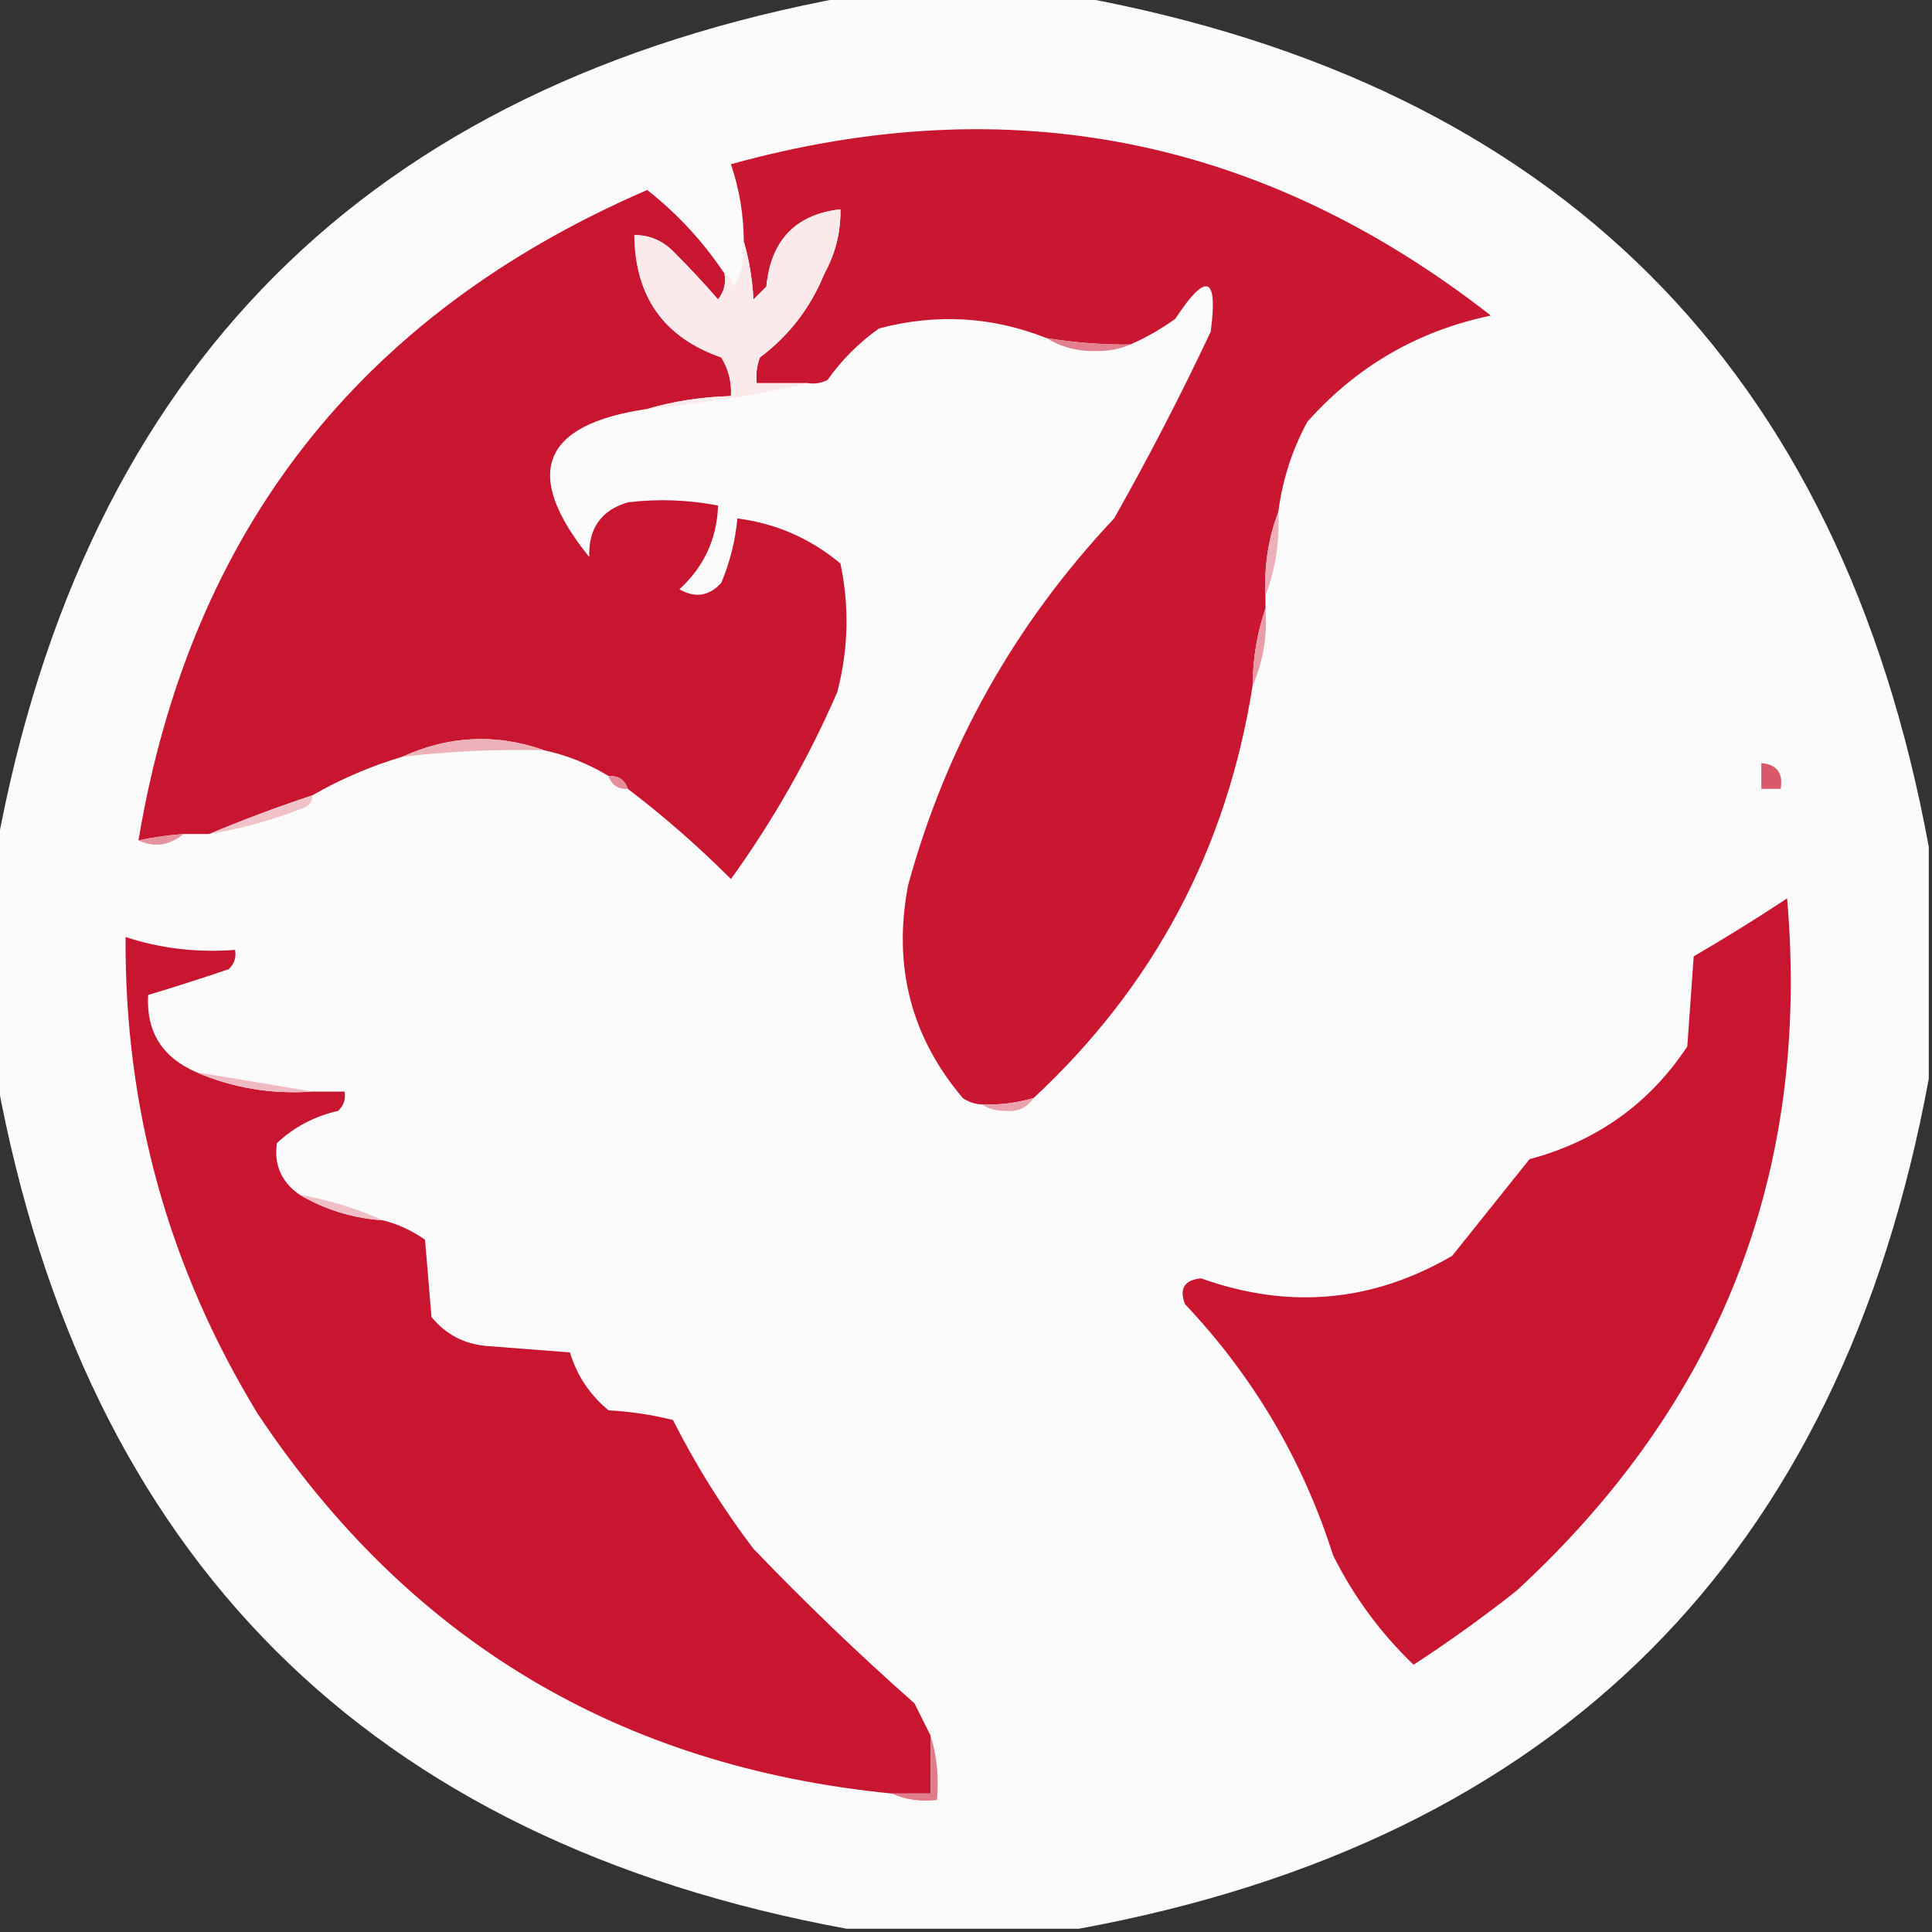 <?xml version="1.0" encoding="UTF-8"?>
<!DOCTYPE svg PUBLIC "-//W3C//DTD SVG 1.1//EN" "http://www.w3.org/Graphics/SVG/1.1/DTD/svg11.dtd">
<svg xmlns="http://www.w3.org/2000/svg" version="1.1" width="300px" height="300px" style="shape-rendering:geometricPrecision; text-rendering:geometricPrecision; image-rendering:optimizeQuality; fill-rule:evenodd; clip-rule:evenodd" xmlns:xlink="http://www.w3.org/1999/xlink">
<rect width="100%" height="100%" fill="#333333" stroke="none"/>
<g><path style="opacity:0.991" fill="#fefdfd" d="M 131.5,-0.5 C 143.5,-0.5 155.5,-0.5 167.5,-0.5C 241.833,13.167 285.833,57.167 299.5,131.5C 299.5,143.5 299.5,155.5 299.5,167.5C 285.806,241.861 241.806,285.861 167.5,299.5C 155.5,299.5 143.5,299.5 131.5,299.5C 57.167,285.833 13.167,241.833 -0.5,167.5C -0.5,155.5 -0.5,143.5 -0.5,131.5C 13.167,57.167 57.167,13.167 131.5,-0.5 Z"/></g>
<g><path style="opacity:1" fill="#c91731" d="M 198.5,79.5 C 196.946,83.567 196.28,87.9 196.5,92.5C 196.5,93.167 196.5,93.833 196.5,94.5C 195.205,98.267 194.539,102.267 194.5,106.5C 190.509,131.801 179.176,153.134 160.5,170.5C 157.904,171.265 155.237,171.599 152.5,171.5C 151.417,171.461 150.417,171.127 149.5,170.5C 141.453,161.007 138.62,150.007 141,137.5C 146.893,115.911 157.56,96.911 173,80.5C 178.391,70.964 183.391,61.297 188,51.5C 189.154,42.834 187.321,42.167 182.5,49.5C 180.275,51.11 177.941,52.443 175.5,53.5C 171.131,53.533 166.798,53.2 162.5,52.5C 154.051,49.148 145.384,48.648 136.5,51C 133.36,53.228 130.694,55.895 128.5,59C 127.552,59.483 126.552,59.65 125.5,59.5C 122.833,59.5 120.167,59.5 117.5,59.5C 117.343,58.127 117.51,56.793 118,55.5C 122.532,52.111 125.865,47.778 128,42.5C 129.727,39.382 130.561,36.049 130.5,32.5C 123.537,33.299 119.703,37.299 119,44.5C 118.333,45.167 117.667,45.833 117,46.5C 116.819,43.305 116.319,40.305 115.5,37.5C 115.478,33.389 114.811,29.389 113.5,25.5C 156.738,13.514 196.071,21.348 231.5,49C 220.173,51.37 210.673,56.87 203,65.5C 200.62,69.916 199.12,74.583 198.5,79.5 Z"/></g>
<g><path style="opacity:1" fill="#c81530" d="M 112.5,42.5 C 112.762,43.978 112.429,45.311 111.5,46.5C 109.292,43.946 106.959,41.446 104.5,39C 102.831,37.331 100.831,36.498 98.5,36.5C 98.608,46.088 103.108,52.421 112,55.5C 113.128,57.345 113.628,59.345 113.5,61.5C 108.951,61.624 104.618,62.291 100.5,63.5C 84.061,65.904 81.061,73.571 91.5,86.5C 91.353,82.056 93.353,79.222 97.5,78C 102.194,77.436 106.86,77.603 111.5,78.5C 111.324,83.676 109.324,88.009 105.5,91.5C 107.949,92.91 110.116,92.576 112,90.5C 113.352,87.28 114.186,83.947 114.5,80.5C 120.51,81.281 125.843,83.615 130.5,87.5C 131.915,94.2 131.748,100.866 130,107.5C 125.526,117.785 120.026,127.452 113.5,136.5C 108.443,131.438 103.11,126.772 97.5,122.5C 97.027,121.094 96.027,120.427 94.5,120.5C 91.386,118.609 88.052,117.276 84.5,116.5C 77.071,113.879 69.737,114.212 62.5,117.5C 57.577,118.963 52.91,120.963 48.5,123.5C 43.014,125.325 37.681,127.325 32.5,129.5C 31.167,129.5 29.833,129.5 28.5,129.5C 26.139,129.674 23.806,130.007 21.5,130.5C 29.528,82.477 55.861,48.81 100.5,29.5C 105.223,33.221 109.223,37.554 112.5,42.5 Z"/></g>
<g><path style="opacity:1" fill="#fbeaec" d="M 125.5,59.5 C 117.583,61.304 109.249,62.637 100.5,63.5C 104.618,62.291 108.951,61.624 113.5,61.5C 113.628,59.345 113.128,57.345 112,55.5C 103.108,52.421 98.608,46.088 98.5,36.5C 100.831,36.498 102.831,37.331 104.5,39C 106.959,41.446 109.292,43.946 111.5,46.5C 112.429,45.311 112.762,43.978 112.5,42.5C 113.222,42.917 113.722,43.584 114,44.5C 115.202,42.322 115.702,39.989 115.5,37.5C 116.319,40.305 116.819,43.305 117,46.5C 117.667,45.833 118.333,45.167 119,44.5C 119.703,37.299 123.537,33.299 130.5,32.5C 130.561,36.049 129.727,39.382 128,42.5C 125.865,47.778 122.532,52.111 118,55.5C 117.51,56.793 117.343,58.127 117.5,59.5C 120.167,59.5 122.833,59.5 125.5,59.5 Z"/></g>
<g><path style="opacity:1" fill="#e2808e" d="M 162.5,52.5 C 166.798,53.2 171.131,53.533 175.5,53.5C 174.036,54.16 172.369,54.493 170.5,54.5C 167.514,54.618 164.848,53.952 162.5,52.5 Z"/></g>
<g><path style="opacity:1" fill="#edafb8" d="M 198.5,79.5 C 198.72,84.1 198.054,88.433 196.5,92.5C 196.28,87.9 196.946,83.567 198.5,79.5 Z"/></g>
<g><path style="opacity:1" fill="#ea9ca7" d="M 196.5,94.5 C 196.802,98.79 196.136,102.79 194.5,106.5C 194.539,102.267 195.205,98.267 196.5,94.5 Z"/></g>
<g><path style="opacity:1" fill="#efb1b9" d="M 84.5,116.5 C 77.132,116.317 69.799,116.65 62.5,117.5C 69.737,114.212 77.071,113.879 84.5,116.5 Z"/></g>
<g><path style="opacity:1" fill="#e58d99" d="M 94.5,120.5 C 96.027,120.427 97.027,121.094 97.5,122.5C 95.973,122.573 94.973,121.906 94.5,120.5 Z"/></g>
<g><path style="opacity:1" fill="#d95869" d="M 273.5,118.5 C 275.912,118.694 276.912,120.027 276.5,122.5C 275.5,122.5 274.5,122.5 273.5,122.5C 273.5,121.167 273.5,119.833 273.5,118.5 Z"/></g>
<g><path style="opacity:1" fill="#f2c2c9" d="M 48.5,123.5 C 48.53,124.497 48.03,125.164 47,125.5C 42.286,127.35 37.453,128.684 32.5,129.5C 37.681,127.325 43.014,125.325 48.5,123.5 Z"/></g>
<g><path style="opacity:1" fill="#e7939f" d="M 28.5,129.5 C 26.287,131.312 23.953,131.645 21.5,130.5C 23.806,130.007 26.139,129.674 28.5,129.5 Z"/></g>
<g><path style="opacity:1" fill="#c81530" d="M 277.5,139.5 C 281.163,181.978 267.163,217.811 235.5,247C 230.343,251.078 225.01,254.912 219.5,258.5C 214.369,253.583 210.202,247.916 207,241.5C 202.306,226.758 194.639,213.758 184,202.5C 183.085,200.08 183.918,198.747 186.5,198.5C 200.126,203.375 213.126,202.209 225.5,195C 229.5,190 233.5,185 237.5,180C 247.952,177.206 256.119,171.372 262,162.5C 262.333,157.833 262.667,153.167 263,148.5C 267.981,145.6 272.815,142.6 277.5,139.5 Z"/></g>
<g><path style="opacity:1" fill="#c81530" d="M 30.5,166.5 C 36.129,168.938 42.129,169.938 48.5,169.5C 50.167,169.5 51.833,169.5 53.5,169.5C 53.719,170.675 53.386,171.675 52.5,172.5C 48.841,173.324 45.674,174.99 43,177.5C 42.52,180.863 43.687,183.53 46.5,185.5C 50.42,187.828 54.754,189.161 59.5,189.5C 61.788,190.074 63.955,191.074 66,192.5C 66.333,196.5 66.667,200.5 67,204.5C 69.194,207.181 72.027,208.681 75.5,209C 79.833,209.333 84.167,209.667 88.5,210C 89.591,213.604 91.591,216.604 94.5,219C 97.882,219.176 101.215,219.676 104.5,220.5C 108.073,227.566 112.24,234.232 117,240.5C 125.03,248.864 133.363,256.864 142,264.5C 142.847,266.193 143.68,267.86 144.5,269.5C 144.5,272.5 144.5,275.5 144.5,278.5C 142.5,278.5 140.5,278.5 138.5,278.5C 96.224,274.352 63.391,254.685 40,219.5C 26.157,196.801 19.324,172.135 19.5,145.5C 24.932,147.281 30.599,147.948 36.5,147.5C 36.719,148.675 36.386,149.675 35.5,150.5C 31.334,151.915 27.167,153.248 23,154.5C 22.687,160.199 25.187,164.199 30.5,166.5 Z"/></g>
<g><path style="opacity:1" fill="#f0bac2" d="M 30.5,166.5 C 36.632,167.507 42.632,168.507 48.5,169.5C 42.129,169.938 36.129,168.938 30.5,166.5 Z"/></g>
<g><path style="opacity:1" fill="#eba2ac" d="M 160.5,170.5 C 159.508,172.026 158.008,172.693 156,172.5C 154.615,172.486 153.449,172.152 152.5,171.5C 155.237,171.599 157.904,171.265 160.5,170.5 Z"/></g>
<g><path style="opacity:1" fill="#f2bec5" d="M 46.5,185.5 C 51.083,186.34 55.416,187.674 59.5,189.5C 54.754,189.161 50.42,187.828 46.5,185.5 Z"/></g>
<g><path style="opacity:1" fill="#e17c8b" d="M 144.5,269.5 C 145.479,272.625 145.813,275.958 145.5,279.5C 142.941,279.802 140.607,279.468 138.5,278.5C 140.5,278.5 142.5,278.5 144.5,278.5C 144.5,275.5 144.5,272.5 144.5,269.5 Z"/></g>
</svg>
